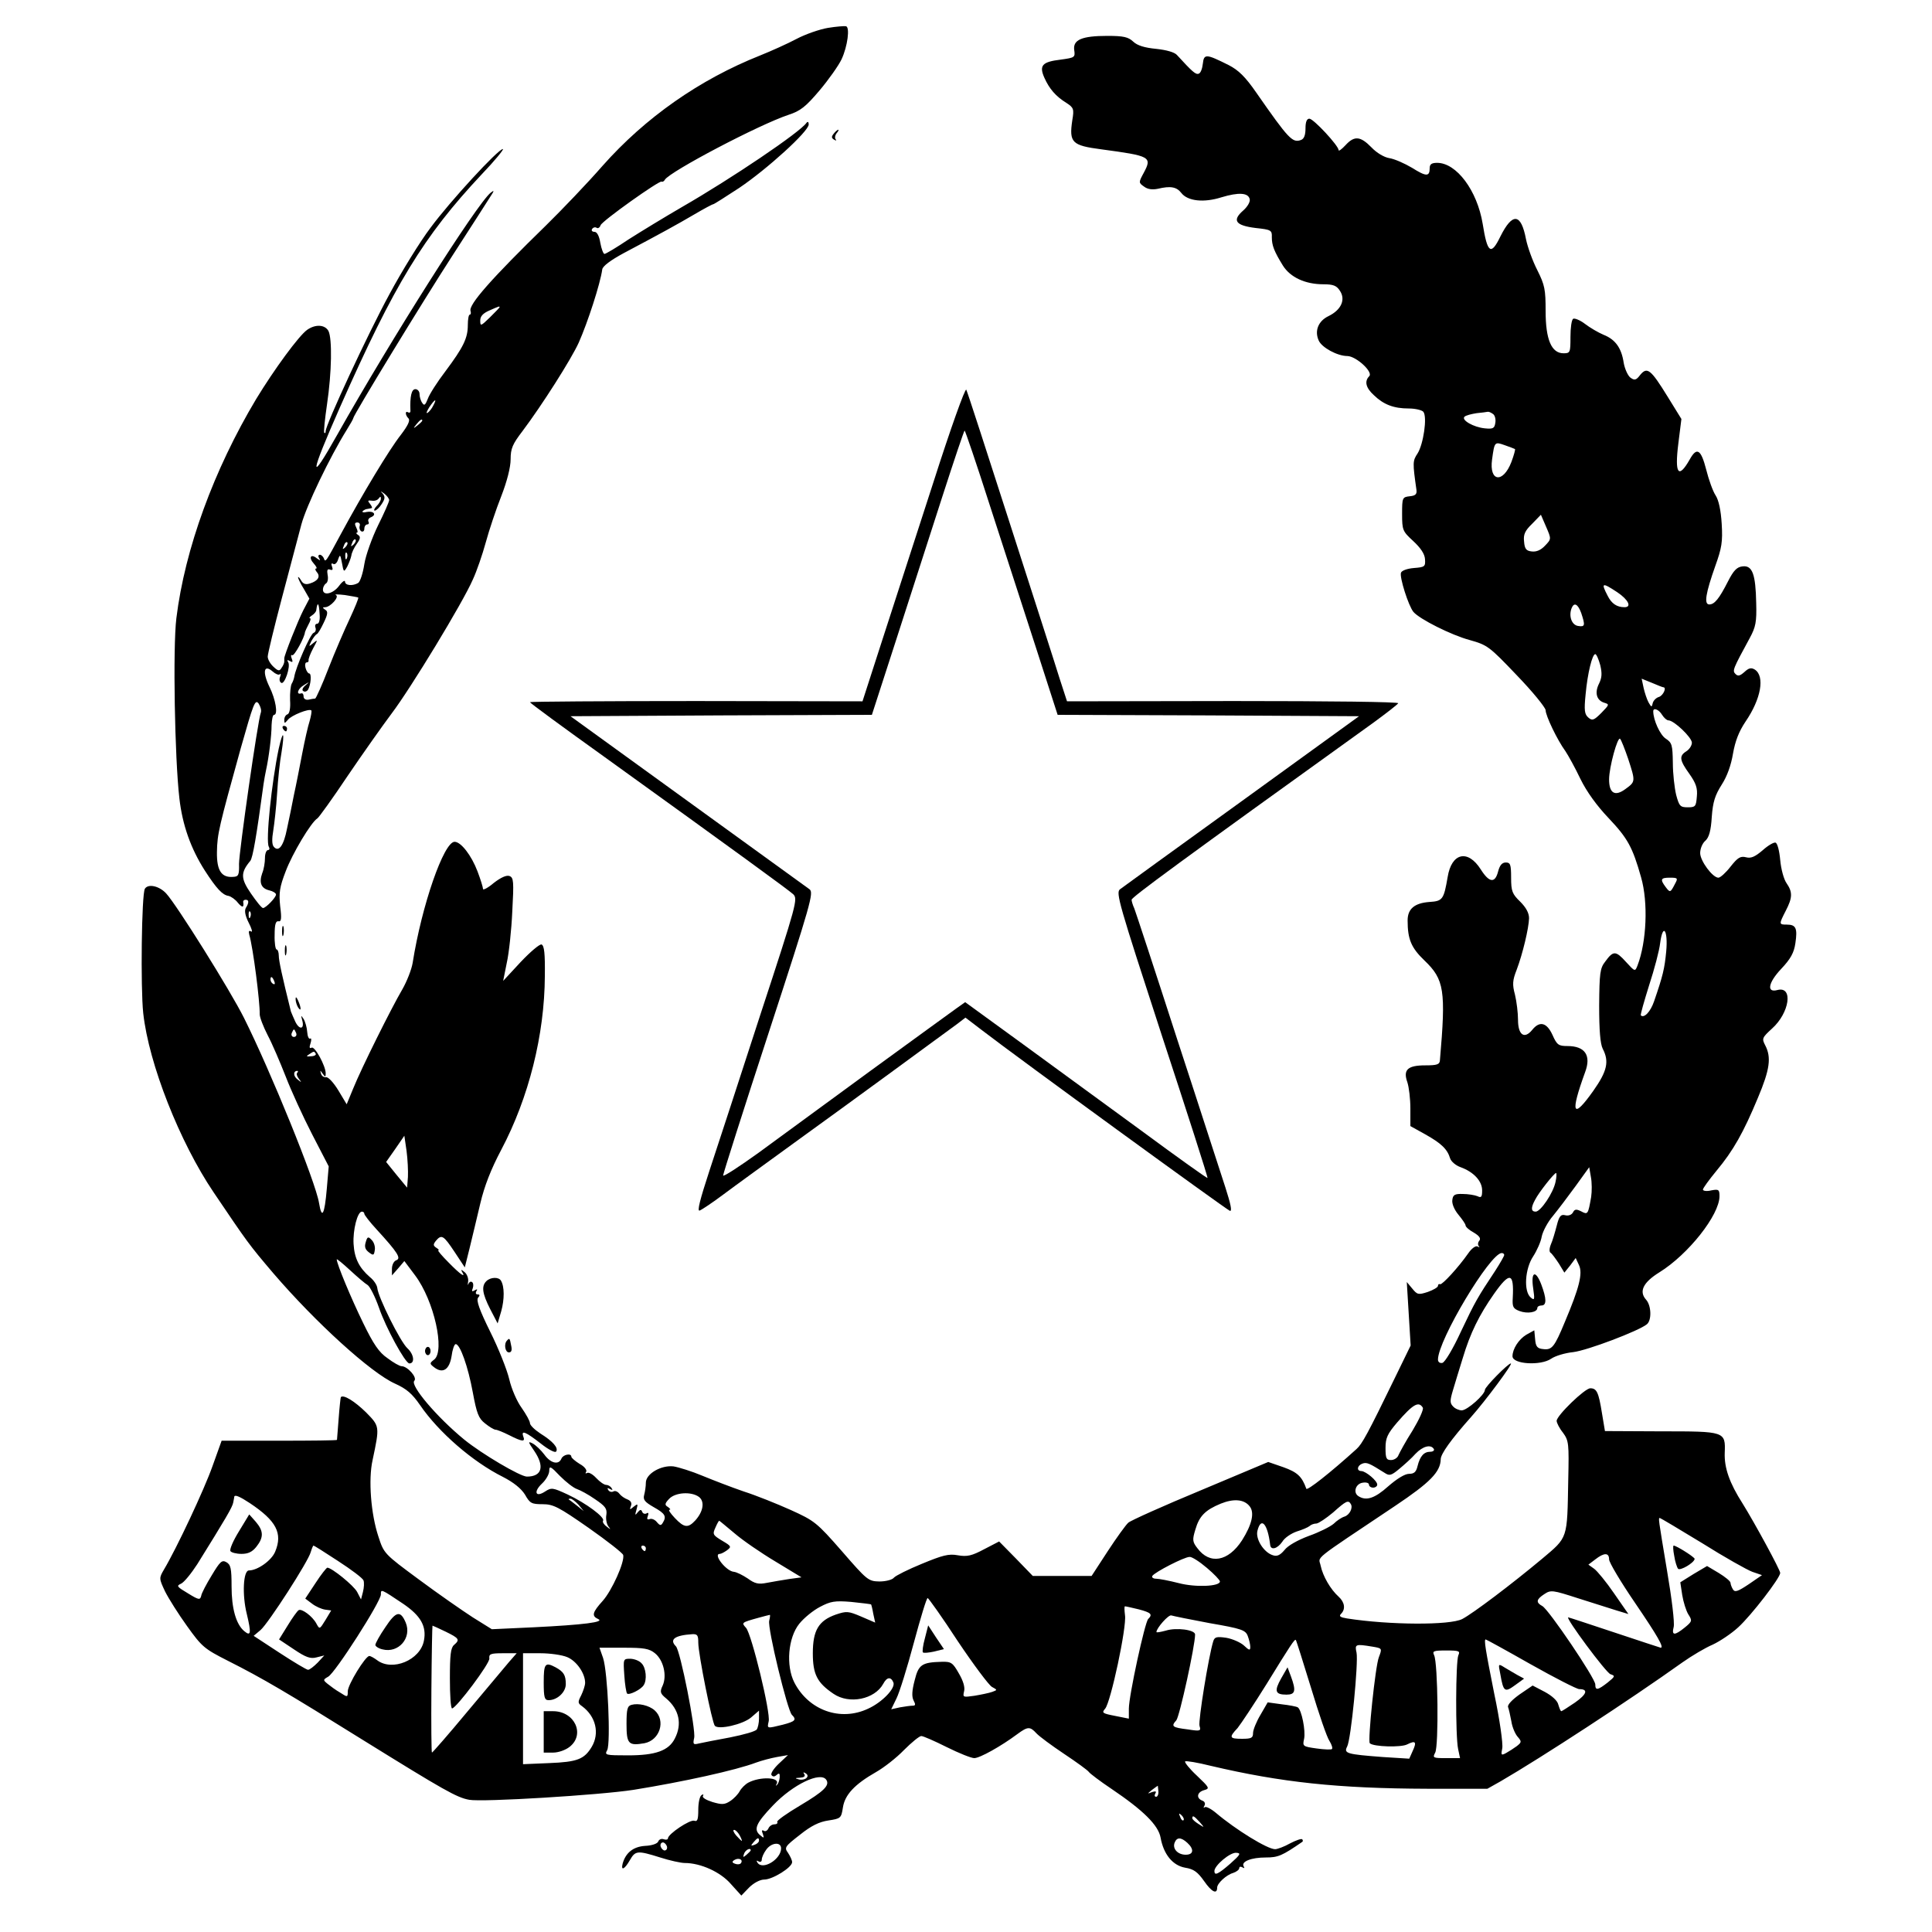 <?xml version="1.0" standalone="no"?>
<!DOCTYPE svg PUBLIC "-//W3C//DTD SVG 20010904//EN"
 "http://www.w3.org/TR/2001/REC-SVG-20010904/DTD/svg10.dtd">
<svg version="1.0" xmlns="http://www.w3.org/2000/svg"
 width="700pt" height="700pt" viewBox="0 0 700 700"
 preserveAspectRatio="xMidYMid meet">
<g transform="translate(0,700) scale(0.1,-0.1)"
fill="#000000" stroke="none">
<path d="M3000 6899 c-30 -5 -82 -23 -114 -40 -32 -17 -92 -44 -132 -60 -219
-87 -416 -225 -571 -400 -55 -63 -147 -159 -204 -215 -197 -192 -283 -289
-274 -311 2 -7 1 -13 -3 -13 -4 0 -7 -17 -7 -38 0 -47 -16 -80 -81 -167 -29
-38 -58 -83 -64 -100 -9 -23 -13 -26 -20 -15 -6 8 -10 23 -10 33 0 9 -7 17
-15 17 -14 0 -20 -26 -18 -77 1 -7 -3 -10 -8 -7 -12 7 -11 -10 1 -22 7 -7 -2
-26 -28 -60 -41 -52 -137 -211 -217 -359 -55 -102 -56 -105 -62 -87 -3 6 -9
12 -14 12 -6 0 -7 -6 -3 -12 6 -10 5 -10 -8 -1 -22 18 -31 3 -11 -19 9 -10 13
-18 8 -18 -4 0 -3 -6 3 -13 14 -16 4 -32 -25 -41 -15 -5 -25 -2 -32 11 -6 10
-11 15 -11 11 0 -4 9 -23 21 -42 l20 -35 -22 -42 c-20 -39 -69 -163 -69 -174
0 -3 0 -8 0 -12 0 -5 -4 -15 -10 -23 -7 -12 -12 -12 -29 4 -12 11 -21 27 -21
37 0 10 23 105 51 211 28 106 60 227 71 268 18 67 103 244 164 342 13 21 24
40 24 43 0 10 250 420 360 590 64 99 125 194 135 210 16 24 17 28 3 17 -50
-40 -361 -531 -556 -877 -104 -185 -100 -149 10 100 198 447 302 618 513 843
48 50 82 92 77 92 -17 0 -192 -190 -262 -285 -38 -50 -105 -159 -149 -241 -78
-143 -231 -473 -231 -496 0 -6 -2 -9 -5 -6 -3 2 2 49 10 104 17 115 19 237 5
265 -13 23 -47 25 -77 4 -30 -21 -120 -144 -185 -251 -153 -256 -258 -542
-289 -794 -13 -107 -6 -507 11 -653 11 -96 41 -181 92 -261 42 -65 64 -89 86
-92 9 -2 25 -13 34 -25 16 -19 23 -18 19 4 0 4 4 7 9 7 12 0 13 -10 1 -29 -6
-10 -3 -28 10 -54 11 -21 15 -36 9 -32 -8 5 -10 1 -7 -11 14 -47 39 -244 38
-289 0 -11 13 -45 29 -76 16 -30 45 -98 65 -149 20 -52 63 -146 96 -210 l60
-116 -7 -82 c-8 -93 -18 -112 -28 -51 -12 76 -175 477 -272 671 -50 100 -244
410 -282 451 -25 27 -65 36 -77 17 -12 -19 -16 -358 -6 -451 20 -183 132 -467
255 -649 123 -182 126 -187 217 -294 153 -178 353 -360 440 -399 42 -19 62
-36 91 -78 67 -98 190 -205 300 -260 39 -20 66 -42 80 -64 18 -32 24 -35 64
-35 39 0 58 -10 167 -86 67 -47 123 -91 125 -98 6 -25 -41 -129 -74 -166 -38
-42 -41 -55 -17 -66 26 -11 -51 -21 -234 -30 l-151 -7 -69 43 c-37 24 -125 85
-195 137 -126 93 -127 94 -147 156 -27 81 -37 206 -21 277 26 123 26 122 -24
173 -41 40 -81 65 -91 55 -1 -1 -5 -37 -8 -78 -3 -41 -6 -76 -6 -77 -1 -2 -95
-3 -210 -3 l-208 0 -33 -92 c-30 -85 -130 -298 -176 -375 -18 -31 -18 -32 4
-79 13 -26 49 -83 80 -126 53 -74 62 -82 147 -125 127 -64 215 -116 491 -288
292 -181 339 -208 384 -216 48 -9 472 17 595 36 180 29 371 71 445 99 19 7 53
16 75 20 l40 7 -33 -31 c-18 -17 -30 -35 -27 -41 5 -7 11 -7 19 0 9 8 12 6 11
-9 -1 -11 -5 -23 -10 -27 -4 -5 -5 -3 -1 4 13 24 -60 27 -103 4 -11 -6 -25
-20 -31 -31 -6 -11 -21 -27 -35 -36 -20 -13 -30 -13 -64 -3 -22 7 -38 16 -34
22 3 6 1 7 -5 3 -7 -4 -12 -28 -12 -53 0 -35 -3 -44 -14 -40 -15 6 -96 -48
-96 -64 0 -4 -7 -6 -15 -3 -8 3 -17 0 -20 -8 -3 -8 -23 -15 -48 -16 -43 -3
-70 -25 -81 -64 -7 -28 7 -21 26 12 20 35 27 36 110 10 34 -11 75 -20 89 -20
58 0 130 -33 167 -76 l38 -42 28 29 c17 17 40 29 55 29 30 0 101 44 101 63 0
7 -7 22 -15 34 -14 19 -11 23 43 65 41 33 70 47 103 52 45 7 47 8 53 47 7 46
42 84 121 129 28 16 73 51 100 79 28 28 56 51 63 51 7 0 48 -18 92 -40 44 -22
89 -40 100 -40 20 0 97 43 156 87 38 28 46 28 69 3 10 -11 56 -45 101 -75 45
-30 85 -59 89 -65 3 -5 41 -34 83 -62 114 -77 169 -131 177 -176 11 -61 44
-101 89 -109 31 -5 45 -15 69 -49 27 -39 47 -49 47 -23 0 15 33 46 58 53 12 4
22 12 22 17 0 6 5 7 12 3 7 -4 8 -3 4 4 -10 17 27 32 80 32 45 0 59 6 133 57
2 2 2 6 -1 9 -3 3 -23 -4 -44 -15 -21 -12 -46 -21 -54 -21 -28 0 -143 71 -215
132 -18 15 -36 24 -40 20 -5 -4 -5 -1 -1 6 4 7 1 15 -8 18 -23 9 -19 31 7 38
21 6 19 9 -26 52 -27 25 -46 49 -43 52 3 3 45 -4 93 -16 255 -60 461 -82 785
-83 l217 0 48 27 c148 86 467 294 659 431 34 24 83 53 109 64 26 12 68 40 93
63 48 44 152 179 152 197 0 11 -93 182 -136 251 -48 75 -67 130 -65 184 3 78
2 78 -232 78 l-202 1 -11 66 c-12 75 -19 89 -42 89 -20 0 -122 -99 -122 -118
0 -7 10 -27 23 -43 21 -29 22 -39 19 -172 -4 -215 0 -205 -95 -285 -109 -91
-249 -197 -289 -218 -44 -23 -263 -22 -417 2 -25 4 -31 8 -22 17 17 17 13 42
-9 62 -29 26 -57 74 -65 112 -7 36 -39 10 270 217 127 85 164 123 165 169 0
19 37 71 110 153 50 56 153 194 144 194 -10 0 -94 -85 -94 -96 0 -17 -64 -74
-84 -74 -9 0 -24 6 -31 14 -12 12 -12 21 -1 58 7 23 23 77 36 118 27 90 59
155 113 232 57 81 73 78 68 -14 -2 -33 1 -39 24 -48 29 -11 65 -5 65 11 0 5 7
9 15 9 19 0 19 24 -1 77 -21 54 -38 45 -29 -15 6 -41 5 -45 -9 -33 -26 22 -21
104 9 149 13 20 28 53 31 72 4 19 22 53 41 75 18 22 55 71 82 108 l49 68 6
-35 c4 -20 4 -53 1 -73 -11 -63 -12 -65 -36 -52 -18 9 -24 8 -30 -4 -5 -9 -17
-13 -28 -10 -16 4 -22 -3 -31 -39 -6 -23 -15 -54 -21 -67 -6 -15 -6 -27 -1
-30 5 -3 18 -21 30 -39 l20 -33 21 26 20 27 12 -26 c14 -30 1 -82 -51 -205
-38 -92 -47 -103 -79 -99 -21 2 -27 9 -29 36 l-3 32 -29 -16 c-28 -17 -50 -52
-50 -78 0 -29 102 -35 140 -9 14 10 50 21 80 24 51 6 238 77 267 101 18 15 16
68 -3 89 -27 30 -10 63 48 99 105 65 218 208 218 276 0 24 -3 26 -30 21 -16
-4 -30 -2 -30 3 0 5 22 35 49 68 61 73 98 139 150 264 44 104 49 147 27 190
-13 25 -12 28 24 61 64 57 78 155 20 140 -40 -11 -34 26 13 76 35 37 47 59 52
94 8 54 2 67 -31 67 -29 0 -29 1 -4 50 25 48 25 68 3 100 -10 14 -20 51 -23
84 -3 33 -10 61 -17 63 -6 2 -27 -10 -47 -28 -27 -23 -42 -30 -60 -25 -20 5
-30 -1 -56 -34 -17 -22 -37 -40 -44 -40 -21 0 -66 61 -66 89 0 16 8 36 19 45
13 12 20 36 23 86 4 55 12 79 36 117 20 31 34 71 41 113 8 45 21 79 45 115 57
83 71 165 34 189 -13 8 -22 6 -38 -9 -16 -14 -23 -16 -32 -7 -12 12 -10 17 52
131 21 39 25 57 23 126 -2 105 -14 137 -49 133 -21 -2 -33 -15 -53 -54 -32
-63 -49 -84 -68 -84 -20 0 -13 41 22 140 23 64 27 87 23 152 -3 50 -11 86 -22
103 -10 15 -25 57 -34 93 -19 74 -34 84 -60 37 -41 -72 -55 -52 -41 59 l11 88
-50 81 c-61 99 -74 109 -99 79 -15 -20 -21 -21 -36 -10 -9 7 -20 31 -24 53 -8
54 -30 85 -73 102 -19 8 -50 26 -68 40 -17 13 -37 21 -42 18 -6 -3 -10 -33
-10 -66 0 -56 -1 -59 -25 -59 -44 0 -65 50 -65 153 0 78 -3 94 -30 148 -17 33
-35 83 -41 112 -18 95 -49 98 -93 10 -34 -70 -47 -61 -64 46 -20 121 -95 221
-165 221 -20 0 -27 -5 -27 -19 0 -32 -13 -31 -64 1 -27 16 -63 32 -82 35 -19
3 -46 19 -65 39 -40 41 -62 43 -94 8 -14 -15 -25 -23 -25 -18 0 16 -91 114
-106 114 -9 0 -14 -11 -14 -35 0 -24 -5 -38 -16 -42 -31 -12 -45 3 -162 171
-40 58 -65 82 -100 100 -82 41 -90 42 -94 5 -2 -18 -8 -34 -15 -36 -11 -4 -23
7 -79 68 -9 10 -38 18 -75 22 -42 4 -68 12 -83 26 -18 17 -35 21 -94 21 -92 0
-125 -14 -120 -51 4 -27 2 -28 -49 -35 -67 -8 -79 -21 -59 -66 18 -40 41 -67
80 -91 26 -17 28 -22 21 -63 -12 -81 -1 -91 105 -105 178 -24 185 -27 154 -85
-19 -35 -19 -36 1 -50 13 -10 30 -12 50 -8 46 11 68 7 85 -15 23 -30 82 -36
145 -16 63 19 98 17 103 -7 2 -10 -9 -28 -24 -41 -41 -36 -27 -54 45 -63 56
-6 60 -8 59 -33 0 -30 8 -51 40 -103 27 -43 81 -68 147 -68 36 0 48 -5 60 -24
21 -32 4 -69 -41 -91 -38 -18 -52 -54 -36 -89 11 -25 67 -56 104 -56 32 -1 94
-58 79 -73 -18 -18 -13 -42 17 -69 35 -34 72 -48 126 -48 24 0 48 -6 53 -12
15 -19 0 -118 -21 -151 -18 -27 -18 -33 -4 -132 2 -15 -3 -21 -24 -23 -27 -3
-28 -5 -28 -64 0 -59 2 -63 40 -98 27 -25 42 -47 43 -66 2 -27 -1 -29 -40 -32
-24 -2 -44 -9 -47 -17 -6 -16 27 -120 45 -142 22 -26 137 -84 204 -102 64 -18
71 -23 170 -127 58 -60 104 -117 105 -127 0 -20 42 -108 72 -149 10 -15 35
-60 54 -100 23 -47 60 -98 103 -143 68 -72 86 -104 117 -214 26 -91 20 -233
-13 -319 -9 -23 -9 -23 -42 13 -37 41 -46 41 -75 1 -19 -24 -21 -42 -22 -159
0 -91 4 -139 13 -157 24 -46 16 -81 -34 -152 -75 -106 -85 -84 -30 67 23 61 0
95 -64 95 -32 0 -38 4 -54 40 -21 46 -47 52 -74 18 -28 -34 -51 -18 -51 37 0
25 -5 66 -11 91 -10 37 -9 52 6 90 22 58 44 151 45 187 0 19 -11 39 -32 60
-29 28 -33 38 -33 87 0 48 -3 55 -19 55 -14 0 -22 -10 -28 -32 -11 -44 -32
-42 -63 7 -47 74 -106 60 -120 -28 -14 -81 -18 -87 -66 -90 -54 -4 -79 -25
-79 -67 0 -68 13 -99 61 -145 72 -69 78 -108 56 -362 -1 -15 -11 -18 -53 -18
-64 0 -81 -16 -65 -61 6 -18 11 -61 11 -95 l0 -64 54 -30 c59 -33 80 -54 90
-87 4 -12 21 -26 38 -32 47 -17 78 -50 78 -84 0 -24 -3 -28 -17 -21 -10 4 -34
8 -53 8 -29 1 -36 -3 -38 -22 -2 -13 7 -35 22 -53 14 -17 26 -34 26 -39 0 -5
13 -17 30 -26 20 -12 26 -21 20 -29 -6 -7 -6 -16 -2 -20 4 -5 2 -5 -5 -1 -7 3
-21 -7 -34 -26 -35 -50 -93 -113 -101 -111 -5 2 -8 -1 -8 -6 0 -5 -17 -15 -37
-22 -34 -11 -38 -10 -56 12 l-20 24 7 -115 7 -115 -56 -115 c-100 -206 -120
-242 -140 -260 -96 -87 -179 -152 -182 -144 -16 45 -33 60 -83 78 l-55 19
-245 -103 c-135 -56 -253 -109 -262 -117 -9 -8 -43 -55 -75 -104 l-58 -89
-106 0 -107 0 -61 63 -61 62 -54 -28 c-45 -24 -62 -28 -96 -22 -33 6 -55 0
-130 -31 -49 -20 -95 -43 -101 -50 -6 -8 -30 -14 -53 -14 -40 1 -44 4 -136
110 -91 104 -99 110 -185 149 -49 22 -126 53 -170 67 -44 15 -111 41 -150 57
-38 16 -86 31 -105 34 -45 5 -100 -27 -100 -59 0 -13 -3 -33 -6 -44 -5 -18 2
-26 35 -45 41 -23 47 -33 32 -57 -6 -10 -10 -10 -21 3 -7 9 -19 14 -26 11 -9
-3 -11 0 -7 11 4 10 2 14 -4 10 -6 -4 -14 -1 -16 5 -4 10 -8 9 -17 -2 -9 -12
-10 -10 -4 10 6 22 5 23 -10 11 -14 -12 -16 -12 -10 3 4 10 0 18 -12 23 -11 4
-24 13 -30 21 -6 8 -16 12 -22 8 -6 -3 -14 -1 -18 5 -5 8 -3 9 6 4 9 -5 11 -4
6 3 -4 7 -13 12 -20 12 -7 0 -23 11 -36 25 -12 13 -27 22 -33 18 -6 -3 -7 -1
-3 5 3 6 -7 19 -24 28 -16 10 -30 22 -30 26 0 14 -30 8 -36 -7 -10 -24 -39
-17 -62 15 -12 16 -31 34 -42 40 -18 9 -17 6 5 -26 39 -57 29 -94 -26 -94 -24
0 -163 82 -227 134 -100 82 -197 197 -181 213 12 12 -25 53 -46 53 -7 0 -30
13 -51 29 -31 21 -51 51 -88 127 -44 90 -96 215 -96 231 0 3 21 -14 48 -39 26
-24 55 -49 64 -54 8 -5 27 -42 41 -82 25 -73 95 -201 110 -202 21 0 17 33 -7
55 -26 24 -106 185 -109 218 -1 11 -13 29 -27 40 -39 34 -56 68 -59 120 -3 50
14 117 30 117 5 0 9 -3 9 -8 0 -4 20 -30 45 -57 76 -83 89 -104 71 -111 -9 -3
-16 -17 -16 -31 l0 -24 23 26 22 26 39 -52 c69 -92 109 -274 69 -305 -17 -13
-17 -15 0 -28 31 -24 55 -9 63 40 3 24 10 44 15 44 16 0 45 -82 62 -175 14
-76 21 -94 44 -112 16 -13 33 -23 38 -23 6 0 28 -9 50 -20 47 -24 59 -25 51
-5 -9 25 9 17 63 -25 29 -23 53 -35 56 -29 9 13 -12 37 -57 65 -21 14 -38 30
-38 38 0 7 -14 32 -30 55 -17 23 -37 69 -45 104 -8 34 -39 112 -69 172 -39 79
-51 113 -44 123 7 8 7 12 -1 12 -7 0 -9 5 -5 12 5 7 3 8 -6 3 -10 -6 -12 -4
-7 8 3 9 2 19 -3 22 -5 3 -10 0 -13 -7 -2 -7 -3 -3 -1 8 2 12 -4 28 -13 35
-12 10 -14 10 -9 1 15 -24 -5 -11 -48 33 -25 25 -42 45 -38 45 4 0 1 4 -7 9
-12 8 -12 12 -2 25 21 25 28 20 68 -40 l37 -56 17 68 c9 38 27 111 39 163 15
64 39 125 76 195 100 189 157 417 158 630 1 81 -2 110 -12 114 -7 2 -41 -27
-76 -64 l-63 -68 13 65 c8 35 17 119 20 186 6 110 5 123 -10 129 -11 4 -31 -5
-57 -25 -21 -18 -39 -27 -39 -22 0 6 -9 35 -20 64 -22 58 -60 107 -83 107 -39
0 -119 -230 -152 -439 -4 -24 -21 -67 -37 -95 -40 -68 -149 -287 -178 -359
l-24 -58 -30 50 c-17 28 -37 50 -45 48 -8 -1 -16 5 -18 13 -4 13 -3 13 6 0 9
-13 11 -13 11 1 0 27 -40 100 -51 93 -8 -4 -9 1 -4 16 4 12 3 20 -1 17 -5 -3
-10 8 -11 24 -1 16 -7 37 -13 47 -10 15 -10 14 -5 -5 9 -32 -10 -36 -25 -5 -7
15 -14 32 -16 37 -32 129 -44 184 -44 203 0 12 -4 22 -8 22 -4 0 -8 24 -7 53
0 38 4 51 14 49 10 -2 12 9 6 55 -5 48 -2 69 20 126 24 64 92 178 115 192 5 3
55 72 109 153 55 81 127 183 160 227 69 91 258 402 294 485 14 30 35 91 47
135 12 44 37 119 56 167 21 54 34 105 34 134 0 39 7 55 43 102 70 93 177 261
204 321 32 72 78 213 85 265 2 12 30 33 78 59 134 71 194 104 257 141 34 20
64 36 67 36 3 0 45 27 94 59 101 68 252 205 252 230 0 9 -3 12 -8 6 -23 -34
-272 -202 -451 -305 -62 -36 -149 -89 -193 -117 -43 -29 -83 -53 -88 -53 -4 0
-11 18 -15 40 -4 25 -12 40 -21 40 -9 0 -12 5 -9 10 4 6 11 8 16 5 5 -4 12 0
15 9 6 16 213 163 221 158 3 -2 9 1 12 7 19 30 340 199 448 235 43 14 62 29
112 88 33 39 69 90 80 113 22 47 31 117 16 120 -5 1 -35 -1 -65 -6z m-1190
-1012 c0 -2 -16 -18 -35 -37 -33 -32 -35 -33 -35 -11 0 15 10 26 33 36 36 16
37 16 37 12z m-240 -356 c-5 -11 -15 -23 -21 -27 -6 -3 -3 5 6 20 20 30 30 35
15 7z m3838 -30 c8 -4 12 -19 10 -32 -3 -21 -8 -24 -38 -21 -41 4 -86 30 -74
42 5 5 25 10 44 13 19 2 37 4 40 5 3 1 11 -2 18 -7z m-3878 -25 c0 -2 -8 -10
-17 -17 -16 -13 -17 -12 -4 4 13 16 21 21 21 13z m3959 -103 c2 -1 -4 -23 -13
-47 -30 -78 -81 -72 -70 9 9 65 9 65 46 52 18 -6 35 -13 37 -14z m-4079 -185
c0 -6 -18 -47 -40 -91 -22 -45 -45 -109 -50 -141 -5 -33 -15 -63 -22 -68 -20
-12 -48 -10 -48 5 0 6 -10 0 -21 -15 -22 -30 -59 -38 -59 -14 0 8 5 18 11 22
6 3 9 17 6 31 -3 17 -1 23 9 19 9 -3 11 0 7 11 -4 10 -2 14 4 10 6 -4 14 3 18
16 7 20 8 18 14 -13 6 -34 7 -34 19 -13 6 12 13 30 15 40 1 10 10 29 20 43 13
18 14 26 4 32 -6 4 -8 8 -4 8 4 0 3 8 -2 18 -7 14 -6 19 4 19 7 0 11 -6 8 -13
-2 -6 0 -15 6 -19 6 -3 11 1 11 9 0 9 5 16 11 16 5 0 7 5 4 10 -3 6 1 13 9 16
22 9 10 24 -16 19 -11 -3 -17 -1 -14 3 4 4 12 8 17 8 5 1 12 2 15 3 4 0 1 7
-5 15 -10 12 -9 14 6 12 10 -2 21 2 25 8 6 8 8 8 8 -1 0 -6 -7 -19 -16 -27 -8
-9 -11 -16 -6 -16 5 0 17 11 25 24 12 18 13 26 4 37 -10 11 -9 11 6 0 9 -7 17
-18 17 -23z m4188 -165 c-15 -16 -31 -23 -48 -21 -20 2 -26 9 -28 36 -3 25 3
39 29 64 l32 33 19 -44 c19 -44 19 -44 -4 -68z m-4317 4 c-10 -9 -11 -8 -5 6
3 10 9 15 12 12 3 -3 0 -11 -7 -18z m-30 -10 c-10 -9 -11 -8 -5 6 3 10 9 15
12 12 3 -3 0 -11 -7 -18z m6 -39 c-3 -8 -6 -5 -6 6 -1 11 2 17 5 13 3 -3 4
-12 1 -19z m4603 -124 c40 -27 53 -54 26 -54 -28 0 -47 13 -61 41 -25 48 -21
50 35 13z m-4562 -19 c2 -2 -12 -36 -31 -77 -19 -40 -54 -121 -77 -180 -23
-60 -45 -108 -48 -109 -4 0 -15 -2 -24 -4 -10 -2 -18 3 -18 11 0 8 -3 13 -8
12 -20 -7 -14 16 8 29 22 14 23 14 7 0 -11 -9 -14 -18 -8 -21 5 -4 13 -1 17 5
10 17 14 59 4 59 -4 0 -10 9 -13 20 -3 11 -1 20 4 20 5 0 8 3 7 8 -1 4 6 23
16 42 18 33 18 34 1 20 -17 -14 -17 -14 -7 7 7 12 15 23 19 25 5 1 16 21 26
42 15 31 16 41 5 47 -10 7 -10 9 0 9 19 0 53 38 39 44 -7 3 8 3 33 0 25 -4 47
-8 48 -9z m-140 -60 c2 -21 -2 -35 -9 -35 -6 0 -9 -6 -6 -14 3 -8 0 -17 -7
-19 -12 -5 -65 -126 -70 -160 -1 -6 -5 -18 -9 -24 -4 -7 -7 -34 -6 -60 2 -29
-2 -48 -9 -51 -7 -2 -12 -11 -12 -20 0 -14 1 -14 13 0 12 16 77 42 85 34 2 -3
-1 -20 -6 -38 -6 -18 -18 -71 -27 -118 -9 -47 -22 -114 -30 -150 -7 -36 -18
-91 -25 -122 -12 -62 -30 -87 -48 -66 -7 8 -7 29 -2 58 4 25 11 86 14 135 3
50 10 117 16 149 12 75 6 85 -10 14 -26 -123 -48 -337 -36 -356 4 -7 2 -12 -3
-12 -6 0 -11 -13 -11 -29 0 -16 -4 -41 -10 -55 -12 -34 -4 -55 26 -62 13 -3
24 -10 24 -15 0 -11 -37 -49 -47 -49 -5 0 -24 24 -44 53 -37 54 -38 75 -2 118
9 12 22 87 48 279 2 14 6 36 9 50 10 45 20 124 20 163 1 20 4 37 9 37 15 0 6
56 -17 102 -26 54 -20 83 12 55 10 -9 22 -14 26 -10 4 4 4 0 1 -9 -4 -9 -2
-19 4 -22 12 -8 35 60 25 75 -5 8 -3 9 6 4 10 -6 12 -4 7 9 -4 9 -3 15 2 12 7
-4 45 65 46 84 1 3 6 15 13 28 7 12 9 22 5 22 -4 0 -1 5 7 10 8 5 16 14 16 20
4 32 10 26 12 -15z m4571 4 c15 -45 14 -51 -11 -47 -23 3 -35 35 -24 64 9 23
23 16 35 -17z m69 -189 c7 -30 6 -45 -4 -66 -17 -33 -10 -61 18 -70 20 -6 19
-7 -10 -37 -27 -27 -33 -29 -47 -17 -14 12 -16 26 -10 85 7 76 24 145 35 145
4 0 12 -18 18 -40z m228 -80 c14 0 0 -30 -15 -35 -11 -3 -21 -14 -23 -23 -3
-15 -5 -15 -15 3 -6 11 -14 35 -18 53 l-7 33 37 -15 c21 -9 39 -16 41 -16z
m-5081 -92 c-11 -28 -79 -505 -79 -548 1 -40 -2 -46 -20 -47 -44 -4 -61 23
-60 90 1 66 8 93 86 375 46 162 52 180 65 163 7 -11 11 -25 8 -33z m5077 -8
c7 -11 17 -20 23 -20 20 0 85 -62 85 -81 0 -10 -9 -24 -20 -31 -27 -17 -25
-32 11 -82 24 -34 30 -52 27 -82 -3 -36 -5 -39 -33 -39 -27 0 -31 4 -42 45 -6
25 -12 77 -12 116 -1 65 -3 73 -26 88 -20 13 -45 67 -45 99 0 14 20 7 32 -13z
m-123 -159 c27 -83 27 -83 -10 -110 -38 -28 -59 -15 -59 35 0 44 31 157 40
147 4 -4 17 -37 29 -72z m170 -453 c-17 -33 -18 -33 -34 -12 -21 28 -18 34 15
34 29 0 30 -2 19 -22z m-5162 -120 c-3 -8 -6 -5 -6 6 -1 11 2 17 5 13 3 -3 4
-12 1 -19z m5130 -125 c-6 -63 -12 -88 -44 -181 -13 -38 -36 -62 -48 -51 -2 3
12 51 30 109 19 58 37 126 40 153 10 75 29 47 22 -30z m-5043 -109 c3 -8 2
-12 -4 -9 -6 3 -10 10 -10 16 0 14 7 11 14 -7z m79 -187 c3 -8 -1 -14 -8 -14
-7 0 -11 6 -8 14 3 7 6 13 8 13 2 0 5 -6 8 -13z m71 -75 c2 -4 -5 -9 -17 -9
-17 -2 -19 0 -7 7 18 12 18 12 24 2z m-67 -69 c-4 -3 -1 -13 6 -22 11 -14 10
-14 -5 -2 -16 12 -16 31 -1 31 4 0 3 -3 0 -7z m401 -377 l-3 -39 -38 46 -38
47 33 47 33 48 8 -55 c4 -30 6 -73 5 -94z m4158 -18 c-8 -40 -54 -108 -72
-108 -17 0 -18 14 -2 43 13 26 69 97 76 97 2 0 2 -15 -2 -32z m-186 -265 c0
-4 -15 -30 -33 -58 -63 -95 -72 -110 -124 -220 -29 -63 -58 -111 -67 -113 -9
-2 -16 3 -16 12 0 70 189 386 231 386 5 0 9 -3 9 -7z m-295 -553 c4 -6 -13
-43 -37 -83 -25 -39 -47 -80 -51 -89 -3 -10 -16 -18 -27 -18 -17 0 -20 6 -20
44 0 36 7 51 42 92 58 67 78 78 93 54z m40 -150 c3 -5 -3 -10 -13 -10 -23 0
-37 -16 -46 -52 -5 -21 -12 -28 -31 -28 -15 0 -44 -18 -75 -45 -49 -44 -80
-54 -108 -36 -21 13 -10 46 16 49 12 2 22 -1 22 -7 0 -6 7 -11 15 -11 8 0 15
5 15 11 0 14 -41 48 -57 49 -19 0 -16 20 3 27 16 6 26 1 80 -33 18 -12 24 -11
54 14 18 15 45 39 59 55 26 27 55 35 66 17z m-3105 -145 c12 -4 42 -20 66 -37
37 -25 44 -34 41 -56 -3 -15 1 -34 7 -42 10 -13 9 -13 -6 -1 -10 7 -16 17 -13
21 8 12 -62 64 -128 95 -54 25 -59 26 -82 11 -35 -23 -43 -1 -11 29 14 13 26
34 26 46 0 19 5 17 39 -19 22 -22 49 -43 61 -47z m443 -29 c21 -17 15 -53 -14
-85 -26 -28 -40 -27 -74 9 -16 17 -25 30 -19 30 5 0 2 4 -6 10 -12 7 -12 12 4
29 22 24 81 28 109 7z m-1628 -22 c96 -64 120 -109 92 -176 -13 -32 -64 -68
-95 -68 -21 0 -25 -89 -8 -157 17 -71 15 -83 -9 -63 -30 25 -46 83 -46 162 0
66 -3 79 -19 88 -16 9 -23 2 -53 -48 -19 -31 -37 -65 -38 -74 -4 -16 -9 -15
-48 9 -40 24 -43 27 -25 35 11 5 37 37 59 71 102 164 127 206 130 223 2 11 4
20 4 22 3 7 21 -1 56 -24z m1191 -6 l19 -23 -25 20 c-14 11 -27 21 -29 22 -2
2 0 3 6 3 5 0 18 -10 29 -22z m2432 -6 c18 -23 8 -66 -28 -123 -50 -77 -117
-89 -162 -28 -18 23 -18 31 -7 67 14 49 36 71 92 94 47 19 85 16 105 -10z
m366 9 c9 -14 -4 -40 -23 -46 -10 -3 -27 -14 -39 -26 -13 -11 -53 -31 -90 -44
-40 -15 -76 -35 -88 -51 -16 -19 -27 -24 -42 -19 -33 10 -64 59 -56 89 13 52
37 25 46 -51 2 -21 26 -15 44 11 8 14 32 30 52 37 20 6 41 15 47 20 5 5 16 9
25 9 8 1 35 19 60 40 47 42 55 46 64 31z m1273 -142 c81 -51 163 -97 182 -104
l35 -12 -48 -33 c-39 -26 -50 -30 -57 -19 -5 8 -9 19 -9 24 0 6 -20 22 -43 36
l-42 25 -49 -29 -48 -30 7 -46 c4 -25 14 -57 22 -70 15 -23 14 -26 -13 -48
-37 -30 -48 -29 -40 2 4 14 -7 105 -24 204 -32 192 -32 191 -26 191 2 0 71
-41 153 -91z m-3505 35 c29 -25 96 -71 148 -102 l94 -57 -44 -6 c-25 -4 -62
-10 -82 -14 -30 -6 -43 -3 -69 16 -18 12 -40 23 -50 24 -28 2 -77 65 -51 65 5
0 16 6 26 13 17 13 16 15 -18 35 -33 20 -35 23 -24 47 6 14 12 25 14 25 1 0
26 -21 56 -46z m-1437 -100 c48 -31 89 -62 92 -70 3 -8 2 -26 -2 -42 l-7 -27
-14 27 c-12 23 -92 88 -108 88 -3 0 -23 -25 -43 -56 l-37 -56 24 -18 c14 -11
35 -20 48 -22 l22 -3 -21 -35 c-21 -34 -21 -34 -33 -12 -14 26 -53 55 -64 48
-5 -3 -23 -28 -40 -56 l-31 -50 54 -36 c43 -29 60 -35 82 -29 l28 7 -24 -26
c-14 -14 -29 -26 -35 -26 -5 0 -52 28 -104 62 l-93 61 25 21 c28 24 174 250
182 283 4 13 8 23 10 23 2 0 42 -25 89 -56z m1115 46 c0 -5 -2 -10 -4 -10 -3
0 -8 5 -11 10 -3 6 -1 10 4 10 6 0 11 -4 11 -10z m3490 -40 c0 -11 43 -83 95
-159 81 -119 105 -161 92 -161 -1 0 -77 25 -167 55 -90 30 -166 55 -168 55
-12 0 137 -201 153 -206 18 -6 17 -8 -10 -30 -36 -28 -45 -30 -45 -7 0 22
-169 272 -192 284 -24 13 -22 24 7 43 24 16 30 15 123 -15 53 -17 116 -37 139
-44 l43 -13 -52 75 c-28 41 -61 81 -72 89 l-21 15 25 19 c32 25 50 25 50 0z
m-1457 -31 c26 -22 47 -44 47 -49 0 -18 -88 -22 -149 -6 -35 9 -72 16 -82 16
-11 0 -17 5 -14 10 9 14 116 69 135 69 8 1 36 -17 63 -40z m-2912 -130 c63
-43 85 -81 75 -133 -13 -71 -115 -113 -170 -71 -11 8 -23 15 -28 15 -14 0 -78
-104 -78 -128 0 -22 -1 -22 -27 -5 -16 9 -36 24 -46 32 -17 14 -17 15 2 26 25
13 191 272 191 298 0 20 -1 21 81 -34z m2009 -135 c57 -85 113 -160 124 -166
20 -11 20 -11 1 -18 -11 -4 -40 -10 -64 -14 -42 -6 -43 -6 -38 16 4 14 -3 38
-19 65 -22 39 -28 43 -62 42 -72 -2 -84 -10 -98 -67 -10 -38 -11 -59 -4 -73 8
-15 7 -19 -3 -19 -8 0 -29 -3 -46 -6 l-32 -7 19 39 c11 22 39 112 63 202 24
89 46 162 50 162 3 0 53 -70 109 -156z m-314 133 c1 -1 5 -16 8 -34 l7 -32
-51 22 c-47 20 -53 20 -92 7 -62 -22 -83 -57 -83 -140 0 -77 16 -107 75 -147
57 -39 149 -20 180 36 13 25 28 27 37 5 8 -21 -41 -72 -92 -95 -100 -47 -215
-6 -267 95 -31 61 -23 162 18 213 17 21 50 48 75 61 38 20 53 23 113 18 39 -4
71 -8 72 -9z m970 -18 c45 -12 51 -18 34 -35 -12 -12 -70 -278 -70 -325 l0
-36 -50 10 c-46 9 -49 11 -36 26 20 22 79 297 72 339 -2 17 -3 32 0 32 3 0 25
-5 50 -11z m-1339 -41 c-7 -26 66 -325 82 -341 18 -18 13 -24 -33 -36 -58 -14
-57 -15 -51 12 8 30 -62 317 -82 339 -17 19 -18 19 47 37 19 5 37 10 39 10 2
1 1 -9 -2 -21z m1596 -9 c116 -20 130 -25 138 -47 5 -13 9 -31 9 -39 0 -14 -4
-13 -23 5 -12 11 -41 24 -64 28 -35 5 -42 3 -47 -12 -17 -54 -55 -290 -50
-307 6 -19 3 -20 -42 -13 -57 7 -62 11 -42 33 12 15 68 270 68 311 0 17 -68
26 -106 14 -19 -5 -34 -8 -34 -5 0 14 44 64 54 60 6 -2 69 -15 139 -28z
m-2768 -31 c49 -24 52 -29 30 -48 -12 -10 -15 -37 -15 -121 0 -60 3 -109 8
-109 16 2 137 163 135 181 -2 16 4 19 48 19 l51 0 -28 -32 c-15 -18 -83 -99
-151 -180 -68 -82 -126 -148 -128 -148 -2 0 -3 103 -2 230 1 126 3 230 4 230
1 0 23 -10 48 -22z m915 -40 c0 -41 50 -290 60 -301 14 -15 101 5 131 30 l29
25 0 -29 c0 -15 -4 -33 -8 -39 -4 -7 -47 -19 -97 -29 -49 -9 -100 -19 -113
-22 -20 -5 -22 -3 -17 20 7 28 -50 316 -66 332 -25 25 -4 40 59 44 19 1 22 -4
22 -31z m2220 -163 c28 -93 58 -181 67 -193 8 -13 12 -26 9 -29 -2 -3 -28 -2
-56 2 -50 7 -51 8 -45 35 6 29 -9 105 -23 114 -5 3 -31 8 -58 11 l-51 7 -26
-45 c-15 -25 -27 -55 -27 -66 0 -18 -6 -21 -40 -21 -46 0 -48 5 -16 39 12 15
60 87 106 161 85 138 101 163 105 158 2 -2 26 -79 55 -173z m796 85 c87 -49
167 -90 176 -90 34 0 27 -19 -16 -49 -25 -17 -47 -31 -49 -31 -3 0 -7 11 -11
24 -3 14 -23 32 -49 46 l-44 23 -47 -32 c-28 -20 -45 -38 -42 -46 3 -8 8 -31
12 -52 3 -21 14 -46 23 -56 15 -17 14 -20 -4 -34 -11 -8 -28 -19 -39 -25 -17
-9 -18 -7 -13 18 3 16 -9 103 -29 197 -32 161 -38 197 -31 197 2 0 75 -40 163
-90z m-574 64 c36 -6 36 -6 24 -38 -13 -32 -41 -304 -33 -312 12 -13 115 -16
136 -4 30 15 35 9 19 -25 l-12 -27 -96 6 c-131 10 -142 13 -129 38 14 26 41
304 34 340 -7 31 -4 32 57 22z m-2599 -24 c31 -25 44 -81 28 -117 -11 -23 -9
-29 13 -47 47 -40 58 -93 31 -145 -22 -44 -70 -61 -169 -61 -83 0 -86 1 -76
19 13 25 2 283 -15 334 l-13 37 88 0 c73 0 92 -3 113 -20z m2911 -7 c-10 -21
-11 -293 -1 -340 l7 -33 -51 0 c-47 0 -49 1 -39 20 13 24 10 325 -4 353 -7 15
-2 17 44 17 46 0 51 -2 44 -17z m-3229 -7 c34 -14 65 -59 65 -93 0 -10 -7 -30
-14 -45 -13 -25 -13 -29 3 -40 50 -37 64 -98 35 -147 -27 -45 -52 -55 -154
-59 l-95 -4 0 201 0 201 63 0 c34 0 78 -6 97 -14z m867 -438 c-5 -5 -18 -8
-28 -5 -15 4 -14 5 4 6 15 1 21 5 16 13 -5 7 -3 8 5 3 8 -5 9 -11 3 -17z m72
-7 c13 -20 -10 -42 -94 -92 -49 -29 -87 -56 -84 -60 3 -5 -2 -9 -11 -9 -8 0
-18 -7 -21 -15 -4 -8 -11 -12 -17 -8 -7 4 -8 0 -3 -12 5 -15 4 -16 -9 -5 -26
21 -17 43 45 108 73 77 174 125 194 93z m1203 -41 c1 -11 -3 -20 -8 -20 -6 0
-7 5 -3 12 5 8 1 9 -12 5 -18 -7 -18 -7 0 8 11 8 20 15 21 15 0 0 1 -9 2 -20z
m91 -105 c-3 -3 -9 2 -12 12 -6 14 -5 15 5 6 7 -7 10 -15 7 -18z m58 -6 c19
-22 19 -22 -3 -8 -13 8 -23 17 -23 21 0 12 6 9 26 -13z m-1666 -49 c6 -11 9
-20 8 -20 -2 0 -11 9 -21 20 -9 11 -13 20 -7 20 5 0 14 -9 20 -20z m70 -19 c0
-5 -7 -12 -16 -15 -14 -5 -15 -4 -4 9 14 17 20 19 20 6z m1552 -8 c25 -23 23
-43 -6 -43 -29 0 -49 22 -40 44 8 20 23 20 46 -1z m-1885 -17 c0 -8 -6 -12
-12 -10 -6 3 -12 11 -12 18 0 8 6 12 12 10 6 -3 12 -11 12 -18z m413 -3 c0
-40 -68 -81 -86 -51 -4 7 -3 8 4 4 7 -4 12 -1 12 6 0 8 7 24 16 36 18 26 54
30 54 5z m-110 -7 c0 -2 -7 -9 -15 -16 -13 -11 -14 -10 -9 4 5 14 24 23 24 12z
m1738 -48 c-45 -39 -58 -45 -58 -27 0 20 57 68 79 66 18 -1 16 -6 -21 -39z
m-1773 2 c-3 -5 -13 -6 -21 -3 -12 4 -13 8 -3 14 15 9 32 2 24 -11z"/>
<path d="M1025 4360 c3 -5 8 -10 11 -10 2 0 4 5 4 10 0 6 -5 10 -11 10 -5 0
-7 -4 -4 -10z"/>
<path d="M866 1452 c-21 -34 -35 -66 -31 -72 3 -5 21 -10 40 -10 24 0 39 7 54
26 27 34 26 57 -2 90 l-24 27 -37 -61z"/>
<path d="M6066 1363 c3 -21 10 -42 14 -47 8 -8 59 22 60 36 0 6 -66 48 -76 48
-3 0 -2 -17 2 -37z"/>
<path d="M1396 1104 c-20 -29 -36 -58 -36 -64 0 -5 12 -13 26 -16 58 -15 107
42 84 97 -19 45 -35 42 -74 -17z"/>
<path d="M3351 1064 c-7 -25 -10 -49 -7 -51 3 -3 21 -1 40 3 l36 9 -29 43 -28
43 -12 -47z"/>
<path d="M4642 919 c-26 -46 -22 -59 19 -59 32 0 36 13 16 67 l-12 32 -23 -40z"/>
<path d="M5436 934 c11 -64 16 -67 53 -40 l33 24 -24 13 c-12 7 -33 19 -46 27
-24 15 -24 15 -16 -24z"/>
<path d="M2262 930 c2 -33 7 -62 10 -66 7 -7 50 14 60 30 13 19 9 64 -8 80 -8
9 -27 16 -41 16 -25 0 -25 -1 -21 -60z"/>
<path d="M2288 823 c-15 -4 -18 -16 -18 -69 0 -73 7 -80 65 -70 56 11 78 82
37 119 -20 18 -59 27 -84 20z"/>
<path d="M1970 905 c0 -56 3 -65 18 -65 31 0 62 29 62 58 0 33 -8 45 -37 61
-38 20 -43 14 -43 -54z"/>
<path d="M1970 725 l0 -75 34 0 c19 0 45 9 60 21 57 45 18 129 -60 129 l-34 0
0 -75z"/>
<path d="M3021 6516 c-9 -11 -9 -16 1 -22 7 -4 10 -4 6 1 -4 4 -3 14 3 22 6 7
9 13 6 13 -2 0 -10 -6 -16 -14z"/>
<path d="M3382 5253 c-62 -191 -145 -448 -185 -571 l-72 -223 -602 1 c-332 0
-603 -2 -603 -4 0 -3 120 -91 268 -197 486 -350 667 -482 686 -499 17 -17 14
-31 -119 -436 -75 -231 -158 -486 -185 -567 -34 -104 -45 -147 -35 -143 8 3
47 29 87 59 40 30 163 119 273 199 172 124 475 346 573 418 l30 23 59 -45
c135 -104 883 -648 899 -655 9 -3 3 25 -16 84 -16 48 -94 291 -175 538 -80
248 -150 460 -155 473 -6 13 -10 27 -10 32 0 9 167 132 878 643 45 33 85 64
88 69 3 5 -244 8 -597 8 l-603 -1 -27 83 c-14 46 -95 297 -179 558 -84 261
-155 481 -159 488 -4 7 -57 -141 -119 -335z m203 -80 c48 -148 123 -379 167
-515 l80 -248 546 -2 546 -3 -424 -307 c-234 -169 -433 -313 -442 -320 -16
-12 -4 -52 151 -528 93 -283 168 -516 166 -518 -1 -2 -105 72 -231 165 -126
92 -323 236 -438 320 l-209 152 -31 -22 c-17 -12 -157 -114 -311 -226 -154
-113 -337 -247 -407 -298 -71 -51 -128 -88 -128 -82 0 6 74 239 165 517 154
472 164 508 148 520 -10 7 -209 151 -442 320 l-424 307 546 3 546 2 90 278
c49 152 124 384 166 515 42 130 78 237 80 237 2 0 43 -120 90 -267z"/>
<path d="M1022 3625 c0 -16 2 -22 5 -12 2 9 2 23 0 30 -3 6 -5 -1 -5 -18z"/>
<path d="M1032 3555 c0 -16 2 -22 5 -12 2 9 2 23 0 30 -3 6 -5 -1 -5 -18z"/>
<path d="M1071 3380 c0 -8 4 -22 9 -30 12 -18 12 -2 0 25 -6 13 -9 15 -9 5z"/>
<path d="M1325 2499 c-5 -16 -2 -26 11 -36 17 -13 19 -12 22 8 2 12 -3 28 -11
36 -13 14 -16 13 -22 -8z"/>
<path d="M1762 2358 c-18 -18 -15 -44 14 -101 l27 -52 13 44 c12 43 12 90 -1
111 -8 14 -38 13 -53 -2z"/>
<path d="M1837 2143 c-12 -12 -7 -43 7 -43 9 0 12 8 8 25 -5 27 -6 28 -15 18z"/>
<path d="M1540 2105 c0 -8 5 -15 10 -15 6 0 10 7 10 15 0 8 -4 15 -10 15 -5 0
-10 -7 -10 -15z"/>
</g>
</svg>
